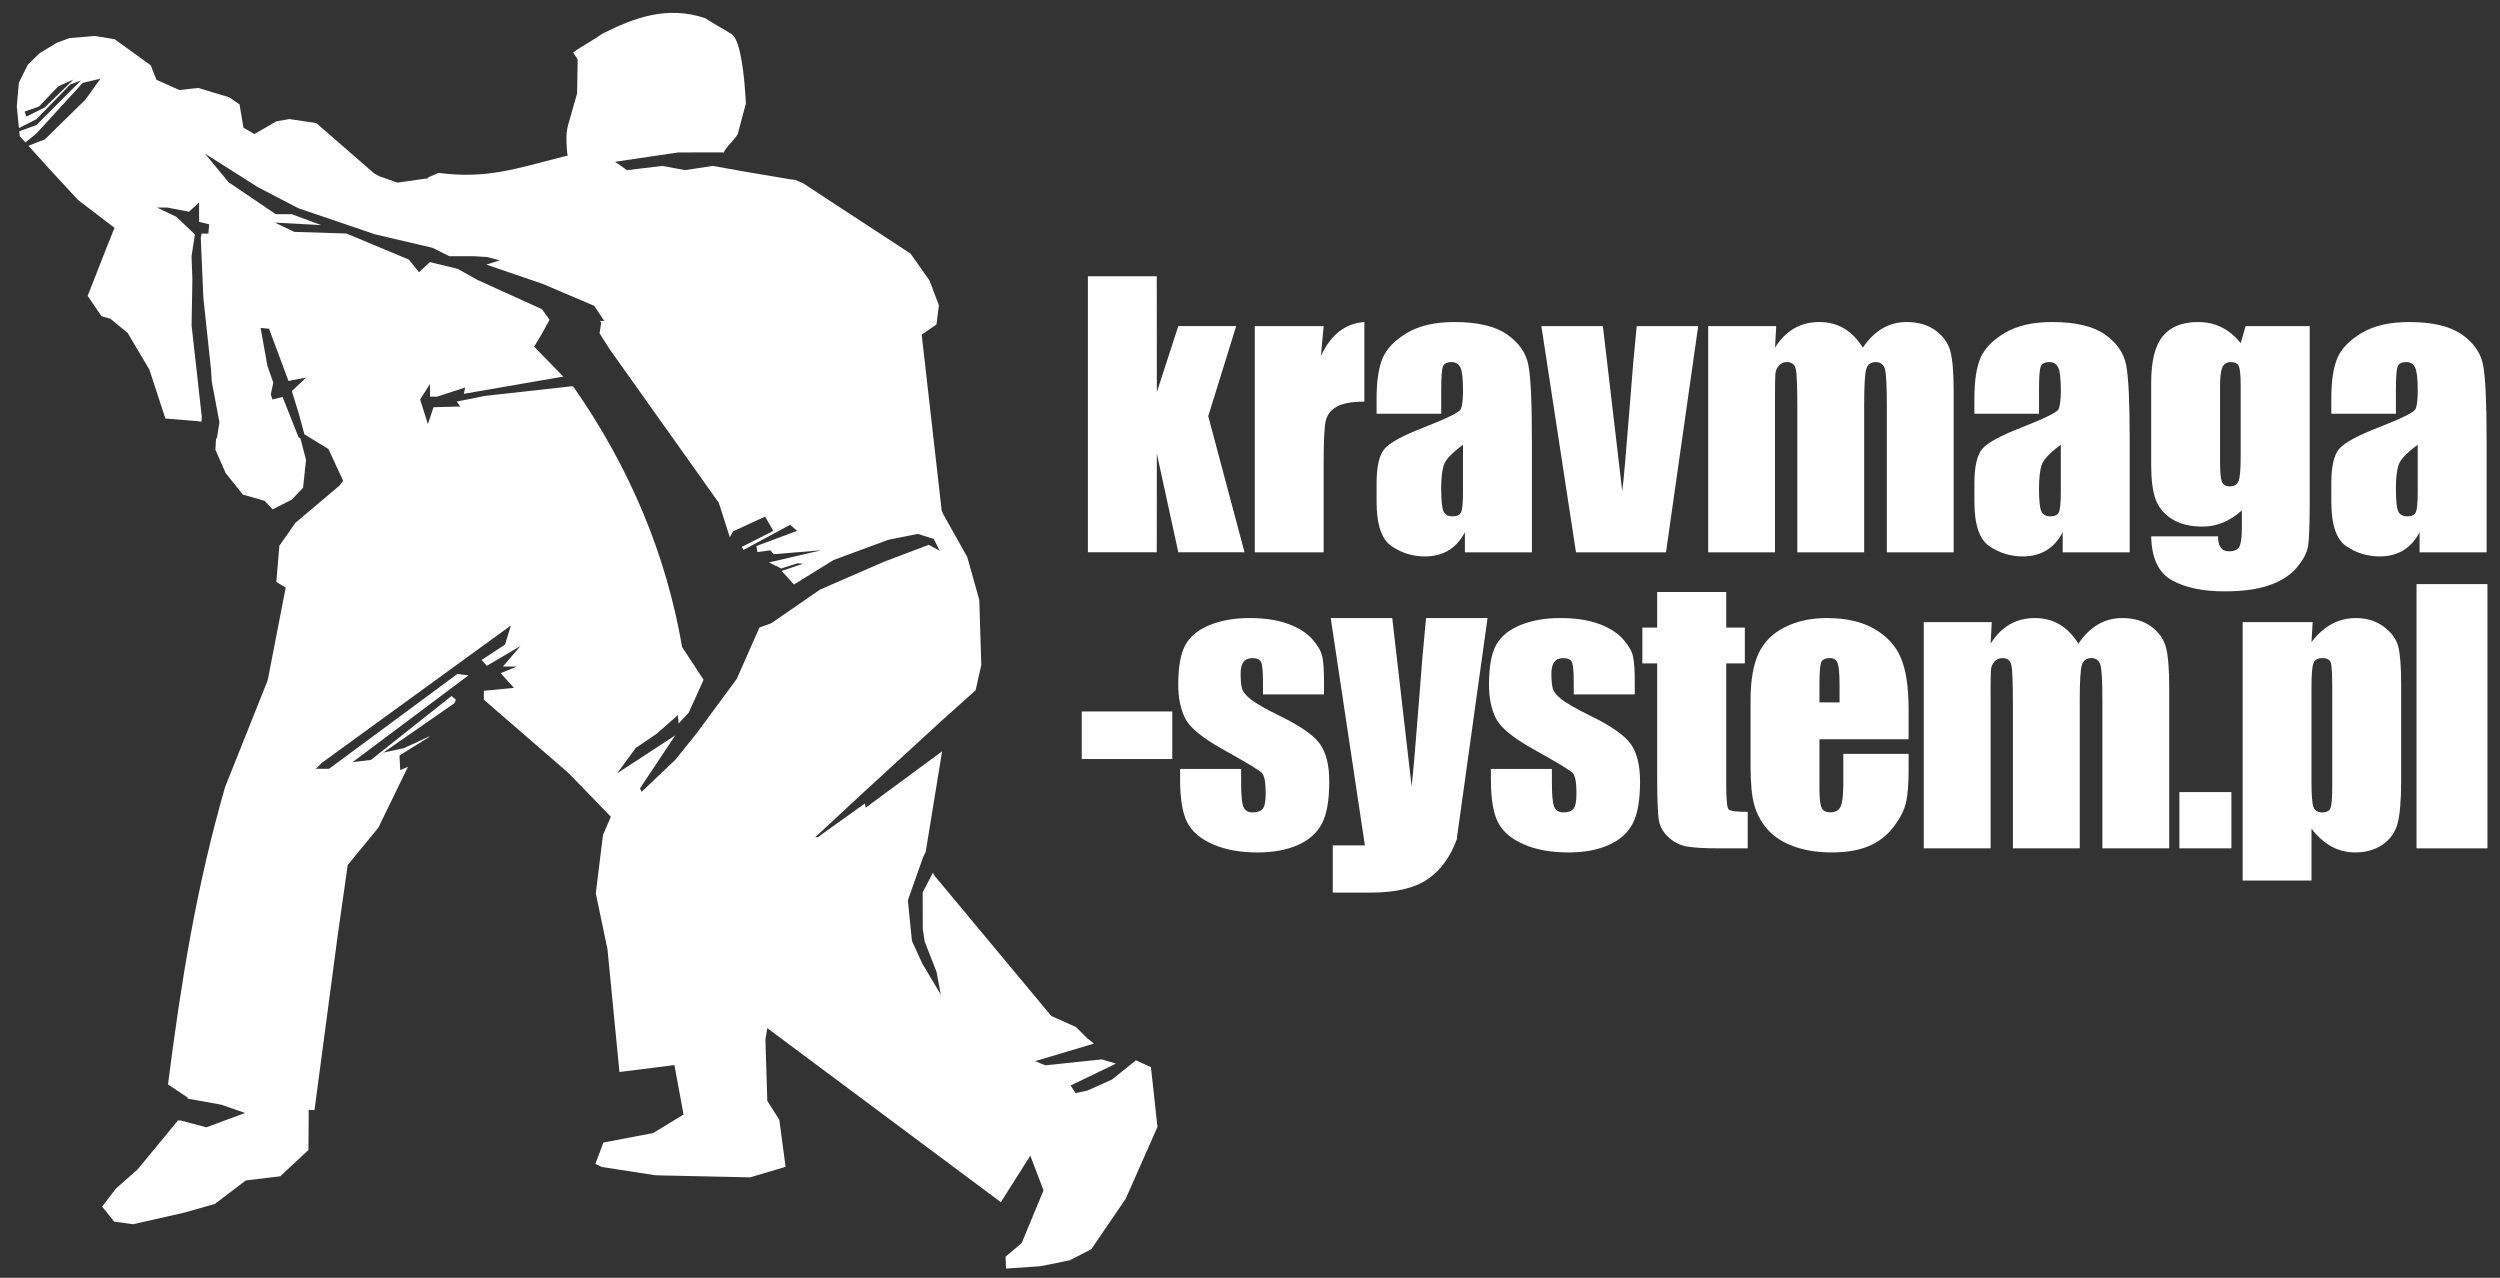 <svg width="135" height="69" viewBox="0 0 135 69" fill="none" xmlns="http://www.w3.org/2000/svg">
<rect x="0" y="0" width="135" height="69" fill="#333333" stroke="none"/>
<path fill-rule="evenodd" clip-rule="evenodd" d="M39.411 29.013L38.815 27.15L32.91 18.841L32.376 17.998L32.466 17.424L32.403 17.332H32.632L32.086 16.514L29.31 15.332L26.262 14.288L26.99 14.06L26.308 13.879L25.58 13.834L24.261 13.835L23.351 13.38L20.258 12.655L16.117 11.247L13.934 10.112L11.067 8.294L12.342 9.839L14.89 11.566L15.754 11.566L17.347 12.156L16.528 12.111L14.845 12.021L15.891 12.521L18.711 12.61L22.078 14.018L22.624 14.7L23.215 14.154L24.717 14.517L25.763 15.107L29.266 16.697L29.676 17.27C29.413 17.768 29.136 18.251 28.844 18.722L30.419 20.335L25.046 21.266L25.122 20.923L23.6 21.419L23.22 21.42L23.219 20.734L22.687 21.572L23.106 22.904L23.41 21.99L24.854 21.951L24.664 21.685L26.185 21.379L30.923 20.853L30.99 20.921C34.076 25.353 35.99 30.035 36.835 34.944L37.993 36.708L37.193 38.48L36.647 39.071L36.602 38.617L35.465 39.619L34.328 40.392L33.329 41.757L36.466 39.708L34.558 42.575L34.648 42.757L36.467 41.028L37.603 39.617L39.785 36.659L41.011 33.883L41.648 33.656L44.285 31.835L47.741 30.332L50.151 29.421L50.742 29.739L50.424 29.102L49.559 28.83L47.967 29.149L45.011 30.242L42.874 31.563L42.207 30.83L43.37 30.441L43.067 30.417L42.179 30.698L42.011 30.614L41.964 30.562L41.931 30.574L41.526 30.372L44.35 29.715L41.783 29.927L41.596 29.717L40.896 29.811L40.849 29.484L43.042 28.665L42.669 28.338L40.149 29.695L40.056 29.532L41.759 28.666L41.315 27.895L39.588 28.691L39.411 29.013ZM3.15 4.66L2.104 5.752L1.331 6.025L1.422 6.298L2.423 5.797L3.969 4.295L3.15 4.66ZM38.068 0.977C38.495 1.262 39.132 1.594 39.56 1.878C39.993 2.287 40.199 4.033 40.278 5.587C40.14 6.106 40.001 6.625 39.863 7.144C39.857 7.384 39.145 7.974 39.085 8.24L39.039 8.23L36.628 8.232L33.217 8.735L33.854 9.189L35.765 8.96L36.993 9.187L38.494 8.959L40.268 9.276L42.679 9.684L42.957 9.717L43.354 9.889L49.169 13.694L50.198 15.155L50.7 16.486L50.57 17.522L49.771 18.071L50.843 27.499C50.837 27.499 50.829 27.499 50.823 27.499L50.939 27.774L52.232 30.08L52.882 32.395L52.99 35.909L52.682 37.277L50.839 38.927L46.475 42.933L44.02 45.209H44.157L46.703 43.388L46.748 43.615L50.873 40.571L49.989 45.996L49.843 46.297L49.025 48.617L49.244 50.8L49.801 52.027L50.803 53.71L50.574 52.482L49.933 50.845L49.828 50.142L49.826 48.186L50.377 47.125L50.477 47.304L56.772 54.865L58.102 55.458L58.703 56.058L59.07 56.355L55.899 57.301L56.445 57.527L59.492 57.207L60.265 57.434L57.81 58.619L58.083 59.027L58.72 58.891L60.039 58.299L61.341 57.257L62.151 57.624L62.502 60.857L61.786 62.475L60.793 64.723L58.932 67.457L57.768 68.056L56.175 68.377L54.324 68.502L54.302 67.86L55.173 67.121L56.351 64.28L55.637 62.406L54.046 64.918L41.434 55.519L41.333 56.138L41.434 59.446L42.084 60.472L42.421 63.007L40.51 63.577L35.403 63.466L32.5 63.018L32.149 62.852L32.585 61.696L35.27 61.185L36.912 60.184L36.419 57.514L33.45 57.888L32.804 51.256L32.172 48.241L32.561 45.091L32.986 44.104L30.699 41.744L26.128 37.783L26.128 37.303L27.751 37.144L27.038 36.351L27.909 35.993L27.157 35.994L28.106 34.883L26.285 35.955L26.007 35.637L27.274 34.804L27.591 33.773L17.374 41.196L17.057 41.514H17.77L24.7 36.392L25.295 36.471L19.038 41.155L20.029 41.036L24.385 37.582L24.622 37.791L24.525 37.982L20.702 40.639L21.811 40.4L23.205 39.755L23.166 39.803L21.573 40.796L21.613 41.59L22.032 41.402L20.429 44.698L18.776 46.712L18.235 50.521L16.983 59.946L16.671 59.935L16.655 62.1L15.132 63.52L13.273 63.743L11.601 65.012L9.975 65.476L7.187 66.108L6.171 65.971L5.515 65.156L6.256 64.188L7.427 63.151L9.612 60.501L9.778 60.511L11.143 60.875L13.235 60.1L11.942 59.651L10.168 59.333L10.122 59.33L10.141 59.272L9.072 58.561C9.777 53.039 10.597 47.904 12.156 42.498L14.457 36.731L15.428 31.727L14.922 31.428L15.086 29.47L15.957 28.228L18.347 26.211L18.528 25.956L17.736 24.249L16.44 23.456L16.124 22.3L15.759 21.118L16.532 20.389L15.577 20.572L14.529 17.752L14.074 17.707L14.439 19.754L14.758 20.663L14.622 21.3L14.713 21.573L15.259 21.436L16.125 23.619L16.22 23.661L16.526 24.834L16.366 26.336L15.758 26.98L14.723 27.504L14.291 27.047L13.113 26.706L12.187 25.546L11.631 24.285L11.666 23.677L11.713 23.667L11.849 22.803L11.438 20.62L11.393 19.938L10.981 16.072L10.842 12.842L10.887 12.615H11.251L11.297 12.114L10.751 11.978L10.751 10.932L10.205 11.433L9.022 11.206L8.476 11.207L9.523 11.706L10.524 12.661L10.343 13.844L10.389 15.072L10.345 17.573L10.894 22.485L10.884 22.769L10.612 22.739L8.931 22.6L8.067 19.96L6.897 17.984L5.97 17.217L5.478 17.073L4.734 15.978L5.814 13.221L6.185 12.303L4.21 10.795L2.621 9.074L1.536 7.871L2.424 7.525L4.607 5.386L5.425 4.248L4.469 4.476L1.968 7.207L1.371 7.69L1.069 7.355L1.042 7.09L1.968 6.752L4.378 4.34L3.786 4.568L1.968 6.434L1.024 6.92L0.906 5.749L1.019 4.464L1.504 3.492L2.135 2.875L3.07 2.308L3.758 2.055L5.122 1.942L6.186 2.115L8.136 3.523L8.451 4.31L9.69 4.862L10.699 4.748L12.378 5.253L12.936 5.639L13.146 6.898L13.745 7.237L14.912 6.557L15.622 6.429L17.077 6.645L20.195 9.355L20.486 9.519C20.646 9.575 20.807 9.631 20.968 9.688C20.968 9.688 20.969 9.689 20.971 9.689C20.976 9.691 20.981 9.693 20.986 9.694C21.061 9.721 21.135 9.747 21.21 9.774C21.211 9.775 21.212 9.775 21.213 9.776C21.218 9.777 21.223 9.779 21.229 9.781C21.264 9.793 21.3 9.806 21.335 9.819C21.338 9.819 21.341 9.821 21.344 9.822C21.382 9.836 21.418 9.849 21.456 9.862L23.031 9.639C23.033 9.651 23.035 9.663 23.037 9.674L23.136 9.573L23.679 9.335C26.268 9.679 27.89 9.103 30.418 8.457C30.495 8.442 30.572 8.427 30.65 8.412C30.625 8.239 30.607 8.06 30.598 7.873C30.578 7.411 30.572 7.119 30.698 6.678L31.164 5.047L31.194 3.212L30.95 2.833C31.357 2.524 32.089 2.145 32.497 1.836C34.29 0.924 36.05 0.307 38.068 0.977Z" fill="white"/>
<path d="M66.754 17.608L65.245 22.472L67.205 29.823H63.629L62.469 24.499L62.465 29.823H58.746V14.92H62.465L62.469 21.175L63.629 17.607L66.754 17.608Z" fill="white"/>
<path d="M71.477 17.611L71.33 19.217C71.87 18.067 72.652 17.458 73.676 17.39V21.689C72.996 21.689 72.495 21.781 72.176 21.965C71.857 22.149 71.661 22.405 71.587 22.733C71.514 23.062 71.477 23.818 71.477 25.002V29.826H67.758V17.611H71.477Z" fill="white"/>
<path d="M77.824 22.342H74.336V21.523C74.336 20.578 74.445 19.849 74.663 19.337C74.88 18.824 75.318 18.372 75.975 17.979C76.631 17.587 77.484 17.39 78.534 17.39C79.792 17.39 80.74 17.613 81.378 18.057C82.017 18.502 82.4 19.048 82.529 19.696C82.657 20.343 82.722 21.677 82.722 23.696V29.826H79.104V28.737C78.877 29.174 78.584 29.501 78.225 29.719C77.867 29.937 77.438 30.047 76.941 30.047C76.291 30.047 75.694 29.864 75.151 29.499C74.608 29.134 74.336 28.334 74.336 27.101V26.098C74.336 25.183 74.48 24.561 74.769 24.23C75.057 23.898 75.772 23.511 76.913 23.07C78.135 22.591 78.788 22.269 78.875 22.103C78.96 21.938 79.003 21.6 79.003 21.091C79.003 20.452 78.956 20.036 78.861 19.843C78.766 19.65 78.608 19.553 78.386 19.553C78.135 19.553 77.979 19.635 77.917 19.797C77.856 19.96 77.825 20.382 77.825 21.063V22.342H77.824ZM79.002 24.017C78.407 24.453 78.062 24.818 77.966 25.112C77.871 25.407 77.824 25.831 77.824 26.383C77.824 27.015 77.866 27.423 77.948 27.607C78.031 27.791 78.195 27.883 78.44 27.883C78.674 27.883 78.826 27.811 78.896 27.667C78.967 27.523 79.002 27.144 79.002 26.53V24.017Z" fill="white"/>
<path d="M91.703 17.612L89.963 29.827H85.103L83.234 17.612H86.556L87.602 26.531C87.684 25.875 87.823 24.277 88.022 21.737C88.127 20.32 88.247 18.944 88.382 17.612H91.703Z" fill="white"/>
<path d="M95.915 17.61L95.851 18.773C96.139 18.312 96.483 17.966 96.882 17.735C97.281 17.505 97.735 17.39 98.244 17.39C99.239 17.39 100.021 17.851 100.591 18.773C100.904 18.312 101.257 17.966 101.65 17.735C102.043 17.505 102.479 17.39 102.958 17.39C103.589 17.39 104.113 17.544 104.527 17.851C104.941 18.157 105.206 18.533 105.323 18.978C105.44 19.423 105.498 20.146 105.498 21.145V29.826H101.889V21.864C101.889 20.821 101.854 20.175 101.784 19.925C101.713 19.677 101.549 19.553 101.291 19.553C101.027 19.553 100.857 19.675 100.78 19.921C100.703 20.166 100.665 20.814 100.665 21.863V29.826H97.056V22.066C97.056 20.87 97.027 20.152 96.969 19.912C96.91 19.673 96.75 19.553 96.486 19.553C96.32 19.553 96.179 19.616 96.062 19.742C95.945 19.868 95.881 20.021 95.869 20.202C95.857 20.383 95.85 20.768 95.85 21.358V29.826H92.242V17.61H95.915Z" fill="white"/>
<path d="M110.106 22.342H106.617V21.523C106.617 20.578 106.726 19.849 106.944 19.337C107.162 18.824 107.599 18.372 108.257 17.979C108.913 17.587 109.766 17.39 110.815 17.39C112.073 17.39 113.021 17.613 113.66 18.057C114.298 18.502 114.681 19.048 114.81 19.696C114.939 20.343 115.003 21.677 115.003 23.696V29.826H111.386V28.737C111.159 29.174 110.866 29.501 110.507 29.719C110.148 29.937 109.72 30.047 109.223 30.047C108.573 30.047 107.976 29.864 107.432 29.499C106.889 29.134 106.618 28.334 106.618 27.101V26.098C106.618 25.183 106.762 24.561 107.051 24.23C107.339 23.898 108.054 23.511 109.195 23.07C110.417 22.591 111.07 22.269 111.156 22.103C111.242 21.938 111.285 21.6 111.285 21.091C111.285 20.452 111.238 20.036 111.142 19.843C111.047 19.65 110.889 19.553 110.668 19.553C110.417 19.553 110.26 19.635 110.199 19.797C110.137 19.96 110.107 20.382 110.107 21.063V22.342H110.106ZM111.284 24.017C110.689 24.453 110.344 24.818 110.249 25.112C110.153 25.407 110.106 25.831 110.106 26.383C110.106 27.015 110.147 27.423 110.23 27.607C110.313 27.791 110.477 27.883 110.722 27.883C110.956 27.883 111.108 27.811 111.179 27.667C111.249 27.523 111.284 27.144 111.284 26.53V24.017Z" fill="white"/>
<path d="M124.725 17.611V27.018C124.725 28.289 124.696 29.11 124.637 29.481C124.579 29.852 124.372 30.245 124.016 30.659C123.66 31.073 123.165 31.389 122.529 31.607C121.894 31.825 121.095 31.934 120.131 31.934C118.947 31.934 117.996 31.733 117.278 31.331C116.56 30.929 116.188 30.139 116.165 28.961H119.773C119.773 29.501 119.969 29.771 120.362 29.771C120.644 29.771 120.831 29.688 120.923 29.522C121.015 29.356 121.061 29.009 121.061 28.481V27.56C120.742 27.849 120.406 28.067 120.053 28.215C119.7 28.363 119.331 28.436 118.944 28.436C118.275 28.436 117.724 28.302 117.292 28.031C116.859 27.761 116.563 27.407 116.404 26.968C116.244 26.53 116.164 25.905 116.164 25.095V20.658C116.164 19.498 116.372 18.664 116.79 18.154C117.207 17.645 117.843 17.39 118.695 17.39C119.162 17.39 119.587 17.485 119.97 17.676C120.354 17.867 120.696 18.153 120.996 18.534L121.264 17.61L124.725 17.611ZM120.997 20.852C120.997 20.293 120.965 19.937 120.9 19.783C120.836 19.63 120.693 19.553 120.472 19.553C120.258 19.553 120.105 19.641 120.016 19.816C119.928 19.991 119.883 20.335 119.883 20.851V24.956C119.883 25.502 119.917 25.857 119.984 26.019C120.052 26.182 120.192 26.264 120.408 26.264C120.653 26.264 120.813 26.165 120.886 25.969C120.96 25.772 120.997 25.328 120.997 24.634V20.852Z" fill="white"/>
<path d="M129.379 22.342H125.891V21.523C125.891 20.578 125.999 19.849 126.218 19.337C126.434 18.824 126.872 18.372 127.529 17.979C128.186 17.587 129.039 17.39 130.088 17.39C131.346 17.39 132.294 17.613 132.933 18.057C133.571 18.502 133.955 19.048 134.083 19.696C134.212 20.343 134.276 21.677 134.276 23.696V29.826H130.658V28.737C130.432 29.174 130.138 29.501 129.779 29.719C129.421 29.937 128.993 30.047 128.496 30.047C127.845 30.047 127.249 29.864 126.705 29.499C126.162 29.134 125.891 28.334 125.891 27.101V26.098C125.891 25.183 126.035 24.561 126.323 24.23C126.612 23.898 127.327 23.511 128.468 23.07C129.689 22.591 130.343 22.269 130.429 22.103C130.515 21.938 130.558 21.6 130.558 21.091C130.558 20.452 130.511 20.036 130.415 19.843C130.32 19.65 130.162 19.553 129.942 19.553C129.689 19.553 129.533 19.635 129.472 19.797C129.41 19.96 129.379 20.382 129.379 21.063V22.342H129.379ZM130.557 24.017C129.962 24.453 129.616 24.818 129.521 25.112C129.426 25.407 129.379 25.831 129.379 26.383C129.379 27.015 129.421 27.423 129.503 27.607C129.586 27.791 129.75 27.883 129.995 27.883C130.229 27.883 130.381 27.811 130.452 27.667C130.522 27.523 130.557 27.144 130.557 26.53V24.017Z" fill="white"/>
<path d="M63.302 38.419V40.987H58.414V38.419H63.302Z" fill="white"/>
<path d="M71.496 37.499H68.2V36.837C68.2 36.272 68.168 35.915 68.103 35.763C68.039 35.613 67.878 35.538 67.62 35.538C67.412 35.538 67.255 35.607 67.15 35.745C67.046 35.883 66.994 36.091 66.994 36.367C66.994 36.741 67.02 37.016 67.072 37.191C67.124 37.366 67.281 37.558 67.542 37.766C67.803 37.975 68.338 38.279 69.147 38.678C70.228 39.206 70.936 39.703 71.274 40.169C71.611 40.636 71.78 41.314 71.78 42.204C71.78 43.197 71.651 43.948 71.394 44.454C71.136 44.96 70.704 45.351 70.1 45.623C69.495 45.896 68.767 46.032 67.914 46.032C66.969 46.032 66.161 45.886 65.489 45.59C64.817 45.296 64.355 44.897 64.103 44.394C63.852 43.891 63.726 43.13 63.726 42.111V41.522H67.021V42.295C67.021 42.951 67.063 43.378 67.146 43.574C67.229 43.77 67.392 43.869 67.638 43.869C67.902 43.869 68.086 43.803 68.191 43.671C68.295 43.539 68.347 43.261 68.347 42.838C68.347 42.255 68.28 41.89 68.145 41.742C68.003 41.595 67.282 41.159 65.982 40.435C64.889 39.821 64.224 39.265 63.984 38.764C63.745 38.264 63.625 37.67 63.625 36.983C63.625 36.007 63.754 35.288 64.011 34.824C64.269 34.361 64.707 34.004 65.323 33.752C65.94 33.501 66.656 33.375 67.472 33.375C68.282 33.375 68.971 33.477 69.539 33.683C70.107 33.889 70.543 34.16 70.847 34.497C71.15 34.835 71.334 35.148 71.399 35.436C71.463 35.725 71.496 36.175 71.496 36.789V37.499Z" fill="white"/>
<path d="M88.277 37.499H84.982V36.837C84.982 36.272 84.95 35.915 84.885 35.763C84.821 35.613 84.659 35.538 84.402 35.538C84.193 35.538 84.037 35.607 83.933 35.745C83.829 35.883 83.776 36.091 83.776 36.367C83.776 36.741 83.802 37.016 83.855 37.191C83.907 37.366 84.063 37.558 84.324 37.766C84.585 37.975 85.12 38.279 85.93 38.678C87.01 39.206 87.719 39.703 88.057 40.169C88.394 40.636 88.563 41.314 88.563 42.204C88.563 43.197 88.434 43.948 88.176 44.454C87.918 44.96 87.487 45.351 86.883 45.623C86.278 45.896 85.549 46.032 84.696 46.032C83.751 46.032 82.943 45.886 82.271 45.59C81.599 45.296 81.138 44.897 80.886 44.394C80.634 43.891 80.509 43.13 80.509 42.111V41.522H83.803V42.295C83.803 42.951 83.846 43.378 83.928 43.574C84.01 43.77 84.175 43.869 84.42 43.869C84.684 43.869 84.868 43.803 84.973 43.671C85.077 43.539 85.129 43.261 85.129 42.838C85.129 42.255 85.061 41.89 84.926 41.742C84.785 41.595 84.064 41.159 82.763 40.435C81.67 39.821 81.005 39.265 80.765 38.764C80.526 38.264 80.406 37.67 80.406 36.983C80.406 36.007 80.535 35.288 80.793 34.824C81.051 34.361 81.488 34.004 82.105 33.752C82.722 33.501 83.438 33.375 84.254 33.375C85.064 33.375 85.753 33.477 86.321 33.683C86.888 33.889 87.324 34.16 87.628 34.497C87.932 34.835 88.116 35.148 88.18 35.436C88.245 35.725 88.277 36.175 88.277 36.789L88.277 37.499Z" fill="white"/>
<path d="M93.216 31.967V33.89H94.221V35.823H93.216V42.359C93.216 43.163 93.258 43.611 93.341 43.703C93.423 43.795 93.769 43.841 94.376 43.841V45.811H92.876C92.029 45.811 91.425 45.775 91.063 45.705C90.7 45.634 90.381 45.472 90.105 45.217C89.829 44.962 89.657 44.671 89.59 44.343C89.522 44.014 89.488 43.243 89.488 42.028V35.823H88.688V33.89H89.488V31.967H93.216Z" fill="white"/>
<path d="M103.064 39.919H98.25V42.56C98.25 43.113 98.29 43.469 98.37 43.628C98.449 43.788 98.603 43.867 98.83 43.867C99.112 43.867 99.301 43.762 99.396 43.55C99.491 43.338 99.539 42.929 99.539 42.322V40.71H103.064V41.613C103.064 42.367 103.017 42.947 102.921 43.352C102.826 43.757 102.604 44.19 102.254 44.65C101.905 45.11 101.461 45.456 100.924 45.685C100.386 45.916 99.713 46.031 98.903 46.031C98.118 46.031 97.424 45.917 96.823 45.69C96.222 45.463 95.754 45.152 95.419 44.757C95.085 44.36 94.853 43.925 94.724 43.449C94.596 42.974 94.531 42.282 94.531 41.373V37.811C94.531 36.744 94.675 35.901 94.963 35.284C95.252 34.668 95.725 34.195 96.382 33.867C97.038 33.539 97.793 33.375 98.646 33.375C99.689 33.375 100.55 33.572 101.228 33.968C101.905 34.364 102.381 34.889 102.654 35.542C102.927 36.196 103.064 37.115 103.064 38.299V39.919H103.064ZM99.336 37.93V37.037C99.336 36.406 99.302 35.997 99.235 35.813C99.168 35.629 99.029 35.537 98.821 35.537C98.563 35.537 98.403 35.615 98.342 35.772C98.28 35.928 98.25 36.35 98.25 37.037V37.93H99.336Z" fill="white"/>
<path d="M107.556 33.596L107.492 34.758C107.78 34.296 108.124 33.951 108.522 33.72C108.922 33.49 109.375 33.375 109.885 33.375C110.879 33.375 111.662 33.836 112.232 34.758C112.545 34.296 112.898 33.951 113.291 33.72C113.683 33.49 114.119 33.375 114.598 33.375C115.23 33.375 115.753 33.528 116.167 33.835C116.581 34.142 116.846 34.517 116.964 34.963C117.08 35.407 117.138 36.13 117.138 37.13V45.811H113.529V37.848C113.529 36.805 113.495 36.159 113.424 35.91C113.353 35.662 113.189 35.538 112.932 35.538C112.668 35.538 112.497 35.661 112.421 35.906C112.344 36.152 112.306 36.799 112.306 37.848V45.811H108.697V38.051C108.697 36.854 108.668 36.136 108.609 35.897C108.551 35.657 108.39 35.538 108.127 35.538C107.961 35.538 107.819 35.601 107.703 35.726C107.586 35.852 107.522 36.006 107.51 36.187C107.497 36.368 107.492 36.754 107.492 37.342V45.811H103.883V33.596H107.556Z" fill="white"/>
<path d="M120.495 42.773V45.81H117.688V42.773H120.495Z" fill="white"/>
<path d="M124.884 33.596L124.82 34.674C125.152 34.238 125.517 33.912 125.915 33.697C126.315 33.482 126.75 33.375 127.223 33.375C127.8 33.375 128.298 33.529 128.719 33.839C129.139 34.149 129.401 34.506 129.506 34.912C129.61 35.317 129.662 36.004 129.662 36.974V42.119C129.662 43.23 129.596 44.02 129.464 44.489C129.332 44.959 129.062 45.333 128.655 45.612C128.246 45.892 127.754 46.031 127.177 46.031C126.717 46.031 126.291 45.924 125.898 45.709C125.506 45.493 125.146 45.174 124.821 44.749V47.55H121.102V33.596H124.884ZM125.942 37.149C125.942 36.394 125.915 35.937 125.86 35.777C125.805 35.618 125.651 35.538 125.4 35.538C125.154 35.538 124.996 35.63 124.926 35.814C124.855 35.998 124.82 36.443 124.82 37.149V42.212C124.82 42.948 124.856 43.408 124.931 43.593C125.004 43.777 125.163 43.869 125.409 43.869C125.648 43.869 125.797 43.785 125.855 43.616C125.914 43.447 125.942 43.038 125.942 42.387V37.149Z" fill="white"/>
<path d="M134.322 31.542V45.811H130.492V31.542H134.322Z" fill="white"/>
<path d="M80.328 33.375L78.662 45.326L73.728 45.81L71.859 33.375H75.181L76.227 42.455C76.309 41.787 76.448 40.16 76.647 37.575C76.752 36.132 76.872 34.731 77.007 33.375H80.328Z" fill="white"/>
<path d="M74.029 48.2H71.969V45.651H73.784C74.177 45.651 74.487 45.596 74.716 45.486C74.945 45.375 75.142 45.113 75.305 44.698H73.71L73.784 42.548L74.716 43.387L75.87 43.387H77.423L78.666 43.387V45.32C78.323 46.273 77.799 46.991 77.096 47.475C76.393 47.958 75.371 48.2 74.029 48.2Z" fill="white"/>
</svg>
